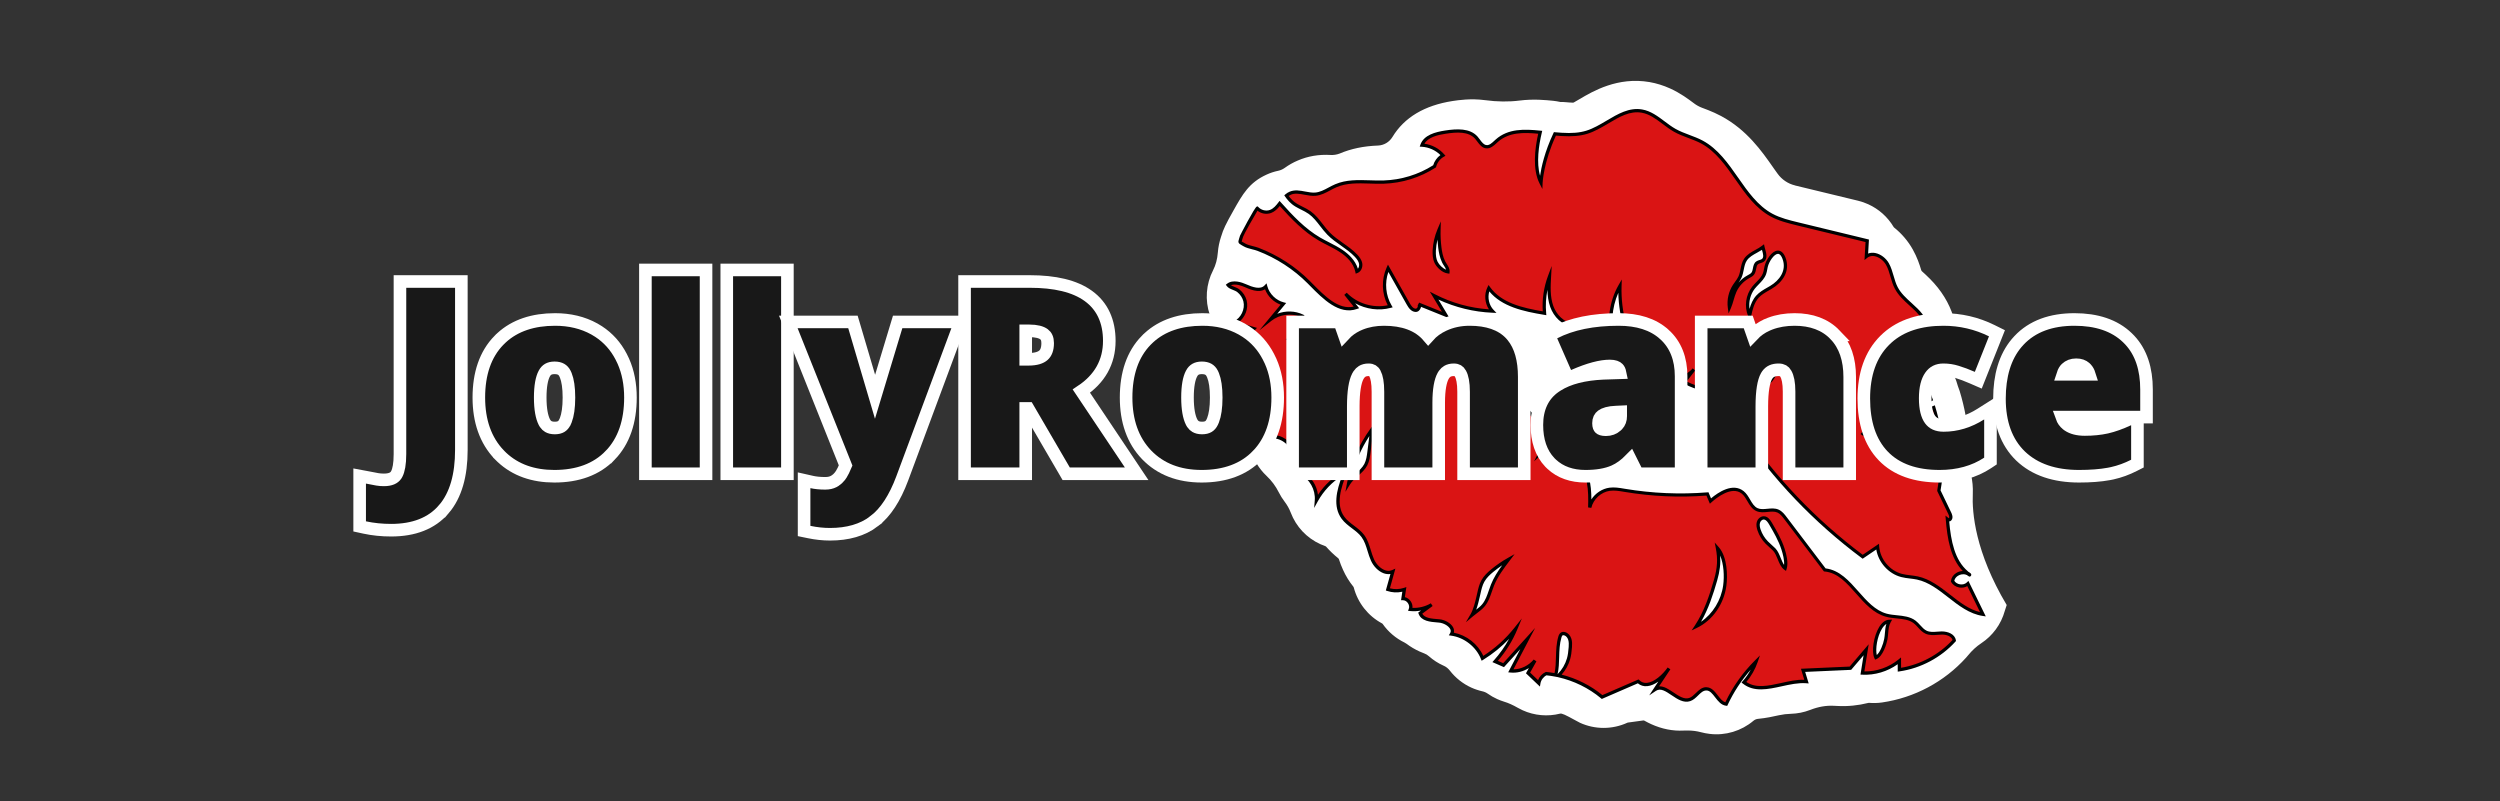 <svg xmlns="http://www.w3.org/2000/svg" width="181" height="58" viewBox="0 0 181 58" fill="none"><rect x="0" y="0" width="181" height="58" fill="#333333" stroke="none"/><g clip-path="url(#clip0_2003_1773)"><path d="M126.902 19.806C127.072 19.578 126.988 19.203 127.213 19.032C127.336 18.937 127.515 18.941 127.637 18.845C127.915 18.624 127.693 18.163 127.638 17.892C127.241 18.202 126.664 18.359 126.37 18.801C126.123 19.172 126.159 19.662 125.971 20.067C125.867 20.292 125.697 20.481 125.562 20.69C125.264 21.148 125.136 21.712 125.209 22.254C125.372 21.878 125.435 21.463 125.604 21.089C125.802 20.648 126.145 20.276 126.568 20.042C126.688 19.975 126.819 19.915 126.901 19.805L126.902 19.806Z" fill="white"></path><path d="M128.186 37.908C128.074 37.716 127.926 37.502 127.705 37.495C127.52 37.487 127.357 37.647 127.307 37.827C127.256 38.007 127.297 38.2 127.357 38.376C127.472 38.714 127.662 39.023 127.911 39.278C128.084 39.456 128.282 39.607 128.453 39.784C128.805 40.152 128.866 40.871 129.241 41.142C129.367 40.731 129.223 40.169 129.093 39.76C128.883 39.104 128.534 38.501 128.186 37.907L128.186 37.908Z" fill="white"></path><path d="M127.871 19.299C127.829 19.471 127.813 19.649 127.751 19.815C127.603 20.222 127.217 20.49 126.95 20.832C126.511 21.39 126.402 22.188 126.674 22.843C126.774 22.357 126.905 21.853 127.237 21.483C127.506 21.184 127.88 21.007 128.226 20.8C128.971 20.357 129.506 19.583 129.158 18.686C128.771 17.688 128.016 18.68 127.871 19.299L127.871 19.299Z" fill="white"></path><path d="M104.244 17.917C104.192 17.497 104.17 17.072 104.183 16.649C103.983 17.117 103.868 17.622 103.841 18.131C103.827 18.428 103.846 18.74 103.98 19.008C104.134 19.311 104.495 19.637 104.832 19.682C104.859 19.404 104.635 19.202 104.518 18.961C104.358 18.634 104.288 18.277 104.244 17.918L104.244 17.917Z" fill="white"></path><path d="M124.21 41.99C123.875 43.161 123.481 44.334 122.81 45.35C123.939 44.807 124.706 43.633 124.874 42.392C124.982 41.584 124.915 40.323 124.343 39.68C124.502 40.502 124.442 41.183 124.21 41.99Z" fill="white"></path><path d="M135.815 47.606C136.192 47.443 136.46 46.671 136.532 46.286C136.616 45.849 136.562 45.372 136.785 44.986C135.973 45.009 135.521 46.986 135.815 47.606Z" fill="white"></path><path d="M145.285 43.803C143.002 39.971 142.767 37.11 142.831 35.742C142.852 35.285 142.808 34.815 142.701 34.344C142.701 34.34 142.695 34.318 142.695 34.314L142.56 33.244C142.554 33.139 142.547 33.044 142.536 32.951C142.524 32.833 142.523 32.712 142.534 32.59C142.552 32.382 142.554 32.168 142.541 31.955C142.465 30.722 142.241 29.496 141.879 28.31C141.842 28.194 141.8 28.077 141.754 27.964C141.719 27.83 141.681 27.711 141.639 27.594C141.609 27.511 141.579 27.43 141.548 27.35C141.376 26.896 141.352 26.4 141.476 25.942C142.017 23.937 141.378 21.841 139.724 20.184C139.518 19.974 139.311 19.787 139.174 19.664L139.14 19.633C139.122 19.618 139.109 19.599 139.103 19.578C138.974 19.14 138.798 18.619 138.486 18.063C138.147 17.456 137.677 16.905 137.129 16.469C137.118 16.459 137.108 16.448 137.101 16.437C136.667 15.707 136.029 15.136 135.259 14.787C135.026 14.681 134.779 14.595 134.522 14.532L129.966 13.429C129.959 13.427 129.945 13.422 129.939 13.418C129.45 13.3 129.003 12.999 128.699 12.577C128.618 12.466 128.537 12.352 128.461 12.245L128.355 12.094C127.56 10.956 126.472 9.399 124.612 8.403C124.453 8.32 124.299 8.242 124.133 8.167C123.816 8.023 123.521 7.913 123.285 7.824L123.24 7.808C123.028 7.729 122.826 7.618 122.642 7.479C122.635 7.474 122.625 7.464 122.619 7.457L122.613 7.457C122.207 7.154 121.652 6.739 120.918 6.406C120.435 6.187 119.933 6.031 119.426 5.942C117.119 5.546 115.324 6.607 114.359 7.177C114.224 7.259 114.06 7.354 113.944 7.418C113.922 7.43 113.898 7.432 113.872 7.433C113.829 7.432 113.772 7.43 113.698 7.424L113.661 7.423C113.58 7.417 113.478 7.408 113.389 7.401C113.233 7.386 113.098 7.38 112.971 7.383C112.787 7.343 112.624 7.316 112.46 7.299C111.926 7.244 111.034 7.152 110.019 7.28C109.237 7.38 108.392 7.37 107.512 7.251C106.485 7.115 105.598 7.249 105.172 7.313C103.134 7.629 101.673 8.502 100.816 9.912C100.589 10.288 100.195 10.522 99.764 10.538C98.722 10.577 97.812 10.767 96.981 11.121C96.77 11.2 96.556 11.231 96.335 11.22C95.489 11.169 94.689 11.305 93.957 11.623C93.626 11.763 93.305 11.945 93.001 12.164C92.866 12.259 92.715 12.326 92.549 12.363C92.253 12.424 91.966 12.519 91.696 12.643C90.44 13.217 89.966 14.06 89.309 15.229C88.742 16.232 88.56 16.614 88.423 17.087L88.408 17.127C88.28 17.511 88.2 17.903 88.171 18.287C88.134 18.762 88.019 19.194 87.826 19.57C87.315 20.563 87.228 21.738 87.589 22.792C87.71 23.151 87.776 23.555 87.786 24.028C87.788 24.1 87.791 24.174 87.797 24.248C87.848 24.976 88.095 25.681 88.511 26.291C88.681 26.537 88.817 26.776 88.923 27.019C89.06 27.33 89.236 27.625 89.447 27.895C89.487 27.947 89.526 27.996 89.569 28.044C89.586 28.063 89.597 28.087 89.599 28.112C89.648 28.657 89.805 29.182 90.065 29.674L90.125 29.782C90.134 29.798 90.138 29.816 90.139 29.833C90.166 30.743 90.302 31.647 90.539 32.522C90.74 33.259 91.138 33.923 91.688 34.443C92.06 34.794 92.364 35.201 92.589 35.655C92.708 35.89 92.846 36.11 93 36.312C93.191 36.562 93.341 36.829 93.447 37.107C93.839 38.135 94.604 38.949 95.601 39.401C95.717 39.453 95.838 39.5 95.96 39.543C95.98 39.55 95.997 39.562 96.01 39.577C96.267 39.873 96.556 40.15 96.896 40.425C96.914 40.439 96.927 40.458 96.934 40.48C97.029 40.77 97.124 41.017 97.236 41.258C97.43 41.693 97.683 42.104 97.987 42.481C97.998 42.494 98.006 42.509 98.01 42.526C98.3 43.644 99.048 44.596 100.063 45.136C100.08 45.144 100.094 45.157 100.105 45.172C100.506 45.745 101.053 46.211 101.685 46.519C101.741 46.547 101.792 46.577 101.838 46.613C102.117 46.825 102.433 47.012 102.773 47.166C102.887 47.217 103.001 47.264 103.112 47.306C103.237 47.351 103.352 47.42 103.453 47.512C103.763 47.786 104.113 48.013 104.492 48.185L104.544 48.208C104.707 48.282 104.851 48.4 104.974 48.558C105.383 49.085 105.92 49.509 106.529 49.785C106.667 49.847 106.8 49.899 106.935 49.942C107.076 49.989 107.199 50.023 107.312 50.048C107.461 50.08 107.597 50.139 107.714 50.222C107.925 50.372 108.154 50.502 108.395 50.611C108.561 50.686 108.728 50.749 108.89 50.799C109.209 50.895 109.539 51.044 109.898 51.25C110.01 51.314 110.124 51.373 110.238 51.423C111.087 51.809 112.051 51.895 112.952 51.667C113.084 51.634 113.349 51.763 114.032 52.138C114.192 52.226 114.328 52.3 114.398 52.333C115.489 52.827 116.738 52.823 117.827 52.323C117.838 52.318 117.849 52.314 117.861 52.313C118.076 52.284 118.364 52.246 118.625 52.209L118.975 52.161C118.999 52.158 119.025 52.162 119.046 52.173C119.219 52.269 119.387 52.354 119.552 52.43C120.32 52.778 121.108 52.935 121.891 52.893C122.009 52.887 122.124 52.886 122.235 52.889C122.562 52.895 122.857 52.935 123.131 53.008C123.344 53.065 123.564 53.108 123.785 53.134C124.92 53.271 126.071 52.925 126.946 52.187C127.04 52.107 127.153 52.058 127.272 52.046C127.875 51.99 128.404 51.871 128.789 51.785C129.097 51.72 129.377 51.685 129.647 51.68C130.133 51.667 130.607 51.572 131.055 51.399C131.643 51.169 132.214 51.069 132.766 51.099L133.019 51.111C133.774 51.154 134.534 51.076 135.277 50.889C135.289 50.886 135.302 50.886 135.316 50.886C135.628 50.911 135.945 50.903 136.258 50.859C138.601 50.52 140.764 49.366 142.347 47.611C142.394 47.559 142.441 47.506 142.486 47.449C142.776 47.093 143.098 46.798 143.444 46.57C143.852 46.301 144.206 45.963 144.497 45.568C144.796 45.162 145.014 44.711 145.148 44.226C145.195 44.061 145.239 43.924 145.286 43.8L145.285 43.803ZM137.52 48.485C137.519 48.272 137.518 48.057 137.517 47.844C136.774 48.453 135.801 48.774 134.842 48.724C134.931 48.164 135.019 47.601 135.109 47.041C134.73 47.486 134.35 47.931 133.972 48.377C132.829 48.429 131.686 48.479 130.544 48.53C130.626 48.802 130.709 49.074 130.791 49.345C129.241 49.22 127.475 50.367 126.262 49.395C126.65 48.961 126.951 48.45 127.14 47.901C126.248 48.791 125.514 49.838 124.981 50.978C124.356 50.903 124.159 49.876 123.53 49.874C123.044 49.874 122.793 50.5 122.33 50.651C121.455 50.938 120.589 49.406 119.824 49.922C120.16 49.413 120.496 48.905 120.833 48.397C120.303 49.152 119.266 49.98 118.603 49.335C117.732 49.714 116.862 50.09 115.991 50.468C115.081 49.709 113.987 49.175 112.831 48.915C113.173 48.583 113.428 48.16 113.56 47.701C113.638 47.423 113.671 47.135 113.69 46.848C113.702 46.66 113.708 46.466 113.652 46.286C113.596 46.106 113.466 45.94 113.286 45.885C113.221 45.865 113.145 45.862 113.084 45.893C112.998 45.938 112.959 46.038 112.932 46.131C112.738 46.791 112.79 47.496 112.74 48.186C112.723 48.413 112.691 48.648 112.634 48.875C112.406 48.83 112.174 48.795 111.943 48.773C111.667 48.9 111.463 49.169 111.413 49.468C111.153 49.22 110.89 48.971 110.63 48.723C110.795 48.424 110.963 48.127 111.131 47.828C110.71 48.334 110.04 48.639 109.382 48.574C109.79 47.794 110.197 47.014 110.605 46.235C110.023 46.876 109.442 47.518 108.86 48.159C108.658 48.07 108.453 47.98 108.249 47.892C108.875 47.192 109.384 46.386 109.745 45.519C109.073 46.367 108.253 47.096 107.332 47.664C106.965 46.738 106.075 46.042 105.089 45.905C105.359 45.455 104.711 45.001 104.189 44.957C103.667 44.914 102.995 44.892 102.823 44.399C103.097 44.194 103.373 43.988 103.649 43.784C103.19 44.058 102.644 44.178 102.111 44.122C102.247 43.776 101.949 43.338 101.576 43.34C101.609 43.119 101.642 42.9 101.674 42.679C101.289 42.806 100.865 42.805 100.481 42.676C100.602 42.245 100.723 41.814 100.841 41.383C100.27 41.643 99.629 41.122 99.37 40.549C99.111 39.978 99.045 39.314 98.671 38.81C98.283 38.288 97.623 38.019 97.235 37.493C96.543 36.555 96.97 35.236 97.421 34.158C96.536 34.628 95.794 35.36 95.311 36.237C95.378 35.422 94.912 34.588 94.181 34.22C95.156 32.614 96.466 31.211 98.001 30.127C96.446 30.922 95.006 31.945 93.741 33.151C93.704 32.371 93.024 31.674 92.248 31.619C91.882 30.272 91.865 28.832 92.196 27.476C91.915 27.496 91.634 27.517 91.352 27.539C92.07 26.631 91.392 25.036 90.242 24.92C90.303 24.503 90.496 24.107 90.786 23.801C90.316 23.659 89.847 23.517 89.378 23.376C89.954 23.109 90.293 22.41 90.142 21.791C90.07 21.501 89.895 21.243 89.664 21.056C89.444 20.878 89.067 20.841 88.918 20.633C89.248 20.369 89.797 20.517 90.149 20.674C90.637 20.894 91.278 21.133 91.645 20.744C91.805 21.347 92.311 21.845 92.916 22C92.604 22.377 92.29 22.755 91.977 23.134C92.622 22.624 93.56 22.522 94.3 22.879C94.092 23.43 93.791 23.946 93.415 24.398C93.898 24.255 94.262 23.867 94.646 23.539C95.03 23.212 95.519 22.92 96.011 23.027C96.504 23.134 96.824 23.849 96.43 24.164C97.055 24.195 97.689 24.052 98.242 23.755C97.964 24.161 98.488 24.709 98.981 24.694C99.474 24.68 99.896 24.361 100.352 24.173C100.808 23.985 101.443 23.989 101.673 24.423C100.935 24.975 100.196 25.524 99.457 26.076C100.885 25.16 102.694 24.861 104.337 25.272C103.302 25.548 102.329 26.06 101.515 26.76L104.693 25.616C104.974 25.515 105.266 25.413 105.561 25.441C105.926 25.476 106.24 25.7 106.533 25.918C107.493 26.629 108.454 27.339 109.416 28.05C108.78 28.246 108.238 28.728 107.966 29.336C108.515 28.553 109.783 28.913 110.47 29.578C111.158 30.24 111.686 31.157 112.596 31.451C112.135 31.844 111.75 32.328 111.474 32.867C112.015 32.37 112.791 32.136 113.519 32.253C113.279 32.66 113.813 33.058 114.174 33.362C115.1 34.144 115.135 35.534 115.095 36.746C115.249 36.063 115.859 35.508 116.552 35.419C116.915 35.372 117.28 35.441 117.639 35.5C119.613 35.83 121.627 35.919 123.623 35.76C123.694 35.932 123.766 36.102 123.839 36.274C124.493 35.684 125.486 35.094 126.174 35.648C126.601 35.99 126.709 36.673 127.21 36.897C127.68 37.106 128.259 36.792 128.729 36.999C128.954 37.099 129.114 37.304 129.263 37.502C130.214 38.754 131.164 40.008 132.114 41.26C133.991 41.431 134.75 44.042 136.569 44.537C137.255 44.726 138.057 44.596 138.621 45.026C138.919 45.252 139.112 45.612 139.452 45.77C139.8 45.93 140.204 45.833 140.588 45.827C140.971 45.821 141.432 45.986 141.494 46.367C140.467 47.504 139.035 48.267 137.52 48.485ZM138.815 41.846C138.438 41.765 138.045 41.761 137.672 41.663C136.738 41.417 136.009 40.539 135.938 39.576C135.578 39.819 135.219 40.064 134.86 40.307C131.428 37.748 128.43 34.606 126.033 31.06C125.612 30.438 125.201 29.636 125.565 28.981C126.099 28.011 127.792 28.302 128.352 27.348C126.479 28.594 123.919 28.715 121.936 27.654C122.174 27.348 122.409 27.045 122.645 26.74C122.135 27.344 121.207 27.568 120.483 27.236C119.712 26.884 119.264 25.943 119.475 25.123C119.278 25.516 119.081 25.911 118.885 26.307C117.791 24.662 117.226 22.674 117.288 20.699C116.593 21.915 116.422 23.419 116.826 24.761C115.863 24.345 114.898 23.931 113.934 23.514C113.204 23.494 112.6 22.881 112.353 22.195C112.106 21.508 112.142 20.757 112.183 20.029C111.87 20.871 111.747 21.782 111.827 22.678C110.331 22.43 108.678 22.09 107.793 20.858C107.531 21.397 107.641 22.093 108.056 22.523C106.591 22.463 105.139 22.079 103.836 21.406C104.118 21.875 104.401 22.345 104.682 22.813C104.022 22.547 103.362 22.28 102.701 22.013C102.864 22.112 102.717 22.477 102.489 22.465C102.239 22.451 102.072 22.205 101.948 21.984C101.466 21.128 100.984 20.272 100.502 19.416C100.107 20.288 100.164 21.352 100.652 22.176C99.519 22.483 98.23 22.121 97.419 21.271C97.684 21.6 97.946 21.928 98.208 22.257C96.909 22.716 95.735 21.417 94.762 20.438C93.726 19.392 92.46 18.575 91.083 18.051C90.785 17.936 90.363 17.891 90.094 17.729C89.678 17.481 89.745 17.606 89.894 17.092C89.954 16.884 91.002 15.05 91.022 15.07C91.259 15.333 91.662 15.432 91.993 15.306C92.273 15.2 92.466 14.973 92.651 14.73C93.513 15.691 94.407 16.646 95.519 17.297C96.056 17.611 96.635 17.849 97.15 18.201C97.663 18.551 98.119 19.045 98.243 19.652C98.452 19.571 98.55 19.313 98.515 19.09C98.479 18.869 98.338 18.679 98.184 18.516C97.6 17.89 96.787 17.522 96.189 16.91C95.712 16.422 95.379 15.789 94.823 15.39C94.521 15.177 94.171 15.045 93.853 14.856C93.531 14.663 93.319 14.42 93.14 14.161C93.222 14.091 93.311 14.032 93.413 13.988C93.979 13.745 94.625 14.11 95.239 14.057C95.775 14.011 96.225 13.654 96.721 13.444C97.792 12.986 99.014 13.22 100.179 13.182C101.48 13.14 102.769 12.741 103.865 12.037C103.949 11.708 104.172 11.415 104.469 11.247C104.089 10.81 103.529 10.539 102.951 10.507C103.179 9.867 103.97 9.669 104.642 9.566C105.426 9.445 106.353 9.371 106.883 9.961C107.107 10.212 107.273 10.584 107.607 10.621C107.907 10.653 108.141 10.388 108.367 10.186C109.215 9.43 110.336 9.453 111.512 9.575C111.231 10.757 111.062 12.226 111.568 13.222C111.568 13.222 111.626 11.71 112.576 9.69C112.736 9.705 112.892 9.719 113.051 9.728C113.682 9.768 114.304 9.753 114.885 9.573C116.27 9.146 117.443 7.794 118.87 8.04C119.786 8.198 120.447 8.979 121.255 9.435C121.874 9.784 122.583 9.943 123.209 10.276C125.382 11.438 126.095 14.399 128.263 15.573C128.855 15.893 129.518 16.055 130.174 16.214C131.845 16.62 133.518 17.026 135.189 17.431C135.167 17.81 135.145 18.191 135.123 18.569C135.604 18.184 136.351 18.576 136.652 19.115C136.954 19.654 137.004 20.301 137.291 20.846C137.63 21.49 138.25 21.925 138.763 22.44C139.274 22.953 139.712 23.672 139.522 24.373C139.097 24.597 138.545 24.546 138.168 24.247C137.904 25.278 138.55 26.293 139.056 27.23C139.349 27.775 139.603 28.343 139.812 28.924C139.743 28.964 139.669 29.001 139.588 29.034C138.952 29.285 138.248 29.291 137.566 29.352C137.23 29.382 136.887 29.429 136.592 29.594C136.394 29.705 136.228 29.865 136.068 30.028C135.614 30.489 135.191 30.979 134.8 31.494C135.25 30.934 135.76 30.366 136.45 30.169C136.797 30.07 137.163 30.073 137.524 30.055C138.252 30.014 138.975 29.872 139.664 29.635C139.778 29.595 139.893 29.553 140.003 29.504C140.298 30.467 140.48 31.464 140.543 32.469C140.323 32.548 140.102 32.617 139.88 32.685C138.883 32.993 137.844 33.286 136.806 33.154C138.026 33.517 139.288 33.736 140.558 33.802C140.535 34.377 140.473 34.953 140.37 35.518C140.63 36.061 140.893 36.607 141.156 37.151C141.225 37.294 141.289 37.478 141.184 37.596C141.132 37.656 141.045 37.633 140.988 37.589C141.103 39.005 141.342 40.56 142.395 41.452C142.431 41.414 142.487 41.398 142.535 41.425C142.586 41.453 142.635 41.489 142.679 41.532C142.723 41.575 142.727 41.644 142.688 41.692C142.665 41.721 142.63 41.736 142.594 41.735C142.572 41.735 142.55 41.728 142.53 41.714C142.486 41.684 142.444 41.652 142.403 41.62C142.363 41.588 142.357 41.535 142.373 41.49C141.961 41.351 141.412 41.624 141.367 42.074C141.569 42.459 142.165 42.555 142.476 42.253C142.839 42.994 143.202 43.736 143.564 44.477C141.754 44.204 140.603 42.225 138.813 41.846L138.815 41.846Z" fill="white"></path><path d="M98.882 33.642C99.03 33.359 99.073 33.034 99.114 32.718C99.181 32.18 99.25 31.644 99.317 31.107C98.471 32.26 97.893 33.608 97.635 35.015C97.956 34.498 98.595 34.191 98.881 33.643L98.882 33.642Z" fill="white"></path><path d="M107.36 42.065C107.183 42.383 107.118 42.75 107.036 43.106C106.951 43.469 106.82 44.1 106.572 44.526C106.853 44.29 107.178 44.097 107.411 43.812C107.746 43.401 107.855 42.857 108.053 42.365C108.325 41.683 108.776 41.089 109.219 40.503C108.797 40.74 108.399 41.016 108.028 41.324C107.77 41.538 107.521 41.773 107.36 42.066L107.36 42.065Z" fill="white"></path><path d="M142.375 41.489C142.358 41.536 142.364 41.588 142.405 41.62C142.445 41.652 142.488 41.684 142.531 41.714C142.551 41.727 142.574 41.734 142.596 41.734C142.631 41.735 142.666 41.72 142.69 41.691C142.728 41.643 142.724 41.574 142.68 41.532C142.636 41.489 142.588 41.452 142.536 41.424C142.488 41.398 142.433 41.413 142.397 41.451C142.425 41.475 142.447 41.503 142.476 41.526C142.444 41.509 142.409 41.5 142.375 41.488L142.375 41.489Z" fill="black"></path><path d="M141.368 42.074C141.413 41.624 141.963 41.35 142.374 41.489C142.409 41.501 142.443 41.51 142.476 41.527C142.446 41.504 142.424 41.475 142.396 41.452C141.344 40.56 141.104 39.006 140.989 37.589C141.046 37.633 141.133 37.656 141.185 37.597C141.29 37.478 141.226 37.294 141.157 37.151C140.894 36.607 140.632 36.061 140.371 35.518C140.474 34.952 140.536 34.378 140.559 33.803C139.289 33.736 138.027 33.518 136.808 33.155C137.845 33.286 138.883 32.993 139.881 32.685C140.103 32.618 140.324 32.548 140.544 32.469C140.481 31.464 140.299 30.467 140.004 29.504C139.894 29.554 139.779 29.595 139.665 29.636C138.976 29.873 138.253 30.014 137.525 30.055C137.164 30.073 136.798 30.07 136.451 30.169C135.761 30.366 135.25 30.935 134.801 31.495C135.192 30.979 135.615 30.489 136.069 30.028C136.229 29.866 136.395 29.705 136.593 29.594C136.889 29.429 137.232 29.381 137.567 29.352C138.249 29.291 138.952 29.285 139.589 29.034C139.671 29.002 139.745 28.965 139.813 28.925C139.603 28.343 139.35 27.775 139.057 27.231C138.552 26.293 137.905 25.279 138.169 24.248C138.545 24.546 139.098 24.598 139.524 24.373C139.713 23.672 139.276 22.953 138.764 22.44C138.251 21.924 137.631 21.49 137.292 20.847C137.006 20.302 136.954 19.654 136.653 19.115C136.352 18.576 135.606 18.184 135.124 18.569C135.147 18.191 135.168 17.809 135.19 17.432C133.52 17.026 131.846 16.62 130.175 16.214C129.52 16.055 128.856 15.893 128.264 15.573C126.097 14.399 125.384 11.438 123.21 10.277C122.585 9.943 121.875 9.785 121.256 9.435C120.449 8.979 119.788 8.199 118.871 8.04C117.443 7.794 116.272 9.147 114.886 9.573C114.305 9.752 113.683 9.768 113.052 9.728C112.894 9.719 112.737 9.705 112.577 9.69C111.627 11.71 111.569 13.223 111.569 13.223C111.062 12.225 111.232 10.757 111.514 9.575C110.338 9.454 109.217 9.43 108.368 10.186C108.143 10.388 107.908 10.653 107.608 10.621C107.274 10.585 107.108 10.212 106.885 9.962C106.355 9.371 105.427 9.444 104.643 9.566C103.971 9.669 103.18 9.867 102.952 10.507C103.53 10.539 104.09 10.81 104.47 11.247C104.174 11.416 103.951 11.709 103.867 12.038C102.77 12.741 101.481 13.14 100.18 13.182C99.015 13.22 97.793 12.986 96.722 13.444C96.227 13.654 95.775 14.011 95.24 14.057C94.626 14.11 93.981 13.744 93.414 13.988C93.312 14.032 93.222 14.09 93.141 14.161C93.32 14.42 93.532 14.664 93.854 14.856C94.172 15.046 94.522 15.178 94.824 15.391C95.381 15.788 95.713 16.422 96.191 16.91C96.788 17.522 97.601 17.891 98.185 18.516C98.339 18.679 98.48 18.869 98.516 19.091C98.551 19.313 98.453 19.571 98.244 19.653C98.12 19.045 97.664 18.551 97.151 18.202C96.636 17.849 96.057 17.612 95.52 17.297C94.408 16.646 93.514 15.691 92.652 14.73C92.467 14.974 92.274 15.2 91.994 15.306C91.664 15.432 91.26 15.334 91.023 15.071C91.004 15.051 89.956 16.884 89.896 17.092C89.746 17.607 89.68 17.48 90.095 17.729C90.364 17.891 90.786 17.936 91.084 18.051C92.46 18.575 93.727 19.392 94.763 20.438C95.736 21.417 96.911 22.715 98.209 22.258C97.947 21.928 97.684 21.6 97.42 21.272C98.231 22.122 99.52 22.484 100.653 22.177C100.166 21.352 100.108 20.288 100.503 19.416C100.986 20.273 101.467 21.129 101.95 21.984C102.074 22.206 102.24 22.451 102.49 22.465C102.719 22.477 102.865 22.112 102.702 22.013C103.362 22.28 104.023 22.547 104.683 22.814C104.401 22.345 104.119 21.875 103.838 21.406C105.141 22.079 106.592 22.463 108.057 22.523C107.642 22.093 107.532 21.397 107.794 20.858C108.679 22.091 110.332 22.43 111.828 22.678C111.749 21.783 111.871 20.872 112.184 20.029C112.143 20.757 112.107 21.509 112.355 22.195C112.601 22.881 113.205 23.494 113.935 23.514C114.899 23.93 115.863 24.345 116.828 24.761C116.424 23.419 116.594 21.916 117.289 20.699C117.227 22.673 117.792 24.662 118.886 26.307C119.082 25.912 119.279 25.516 119.476 25.123C119.265 25.945 119.713 26.884 120.484 27.236C121.209 27.568 122.137 27.344 122.646 26.741C122.411 27.045 122.175 27.349 121.937 27.654C123.92 28.715 126.48 28.594 128.353 27.349C127.794 28.303 126.101 28.012 125.566 28.981C125.201 29.636 125.613 30.438 126.034 31.06C128.431 34.607 131.429 37.748 134.861 40.307C135.22 40.065 135.579 39.82 135.939 39.577C136.01 40.539 136.739 41.417 137.673 41.663C138.046 41.761 138.438 41.765 138.816 41.846C140.607 42.225 141.758 44.204 143.567 44.477C143.204 43.736 142.842 42.993 142.479 42.253C142.168 42.554 141.572 42.458 141.369 42.074L141.368 42.074ZM103.98 19.007C103.846 18.74 103.827 18.428 103.841 18.13C103.867 17.621 103.983 17.117 104.182 16.648C104.171 17.071 104.192 17.497 104.244 17.916C104.288 18.275 104.358 18.632 104.518 18.959C104.635 19.2 104.859 19.403 104.832 19.68C104.495 19.637 104.134 19.309 103.98 19.006L103.98 19.007ZM125.605 21.091C125.436 21.465 125.373 21.879 125.21 22.256C125.137 21.714 125.265 21.149 125.563 20.692C125.698 20.483 125.868 20.294 125.972 20.069C126.159 19.664 126.124 19.173 126.371 18.802C126.665 18.361 127.241 18.204 127.639 17.894C127.693 18.165 127.915 18.626 127.638 18.847C127.516 18.943 127.337 18.939 127.214 19.034C126.988 19.205 127.073 19.58 126.903 19.808C126.82 19.918 126.69 19.977 126.569 20.046C126.148 20.279 125.804 20.652 125.606 21.093L125.605 21.091ZM128.226 20.8C127.88 21.007 127.506 21.183 127.237 21.482C126.905 21.852 126.774 22.356 126.674 22.843C126.403 22.188 126.512 21.389 126.95 20.831C127.218 20.489 127.604 20.222 127.752 19.814C127.813 19.649 127.829 19.471 127.871 19.298C128.016 18.678 128.771 17.686 129.158 18.685C129.506 19.581 128.971 20.355 128.226 20.799L128.226 20.8Z" fill="#DA1414"></path><path d="M143.77 44.627L143.548 44.594C142.587 44.449 141.805 43.837 141.048 43.245C140.352 42.702 139.634 42.14 138.789 41.961C138.625 41.926 138.452 41.905 138.285 41.885C138.073 41.86 137.854 41.833 137.642 41.777C136.725 41.536 135.996 40.716 135.843 39.783L134.856 40.452L134.789 40.402C131.331 37.824 128.351 34.703 125.935 31.126C125.534 30.535 125.049 29.664 125.46 28.924C125.593 28.685 125.787 28.517 126.012 28.39C124.611 28.631 123.126 28.426 121.879 27.758L121.755 27.692L121.841 27.581C121.906 27.498 121.97 27.415 122.035 27.333C121.529 27.555 120.932 27.572 120.432 27.343C119.795 27.053 119.369 26.402 119.31 25.715C119.203 25.929 119.096 26.144 118.989 26.359L118.898 26.542L118.785 26.372C117.773 24.85 117.206 23.03 117.166 21.199C116.682 22.295 116.593 23.581 116.938 24.727L117.011 24.97L113.906 23.632C113.089 23.596 112.482 22.908 112.241 22.235C112.094 21.828 112.044 21.4 112.035 20.98C111.924 21.535 111.892 22.105 111.942 22.668L111.955 22.82L111.805 22.795C110.289 22.545 108.739 22.204 107.825 21.097C107.686 21.558 107.805 22.097 108.139 22.442L108.345 22.655L108.05 22.642C106.706 22.587 105.363 22.259 104.142 21.69L104.963 23.057L102.881 22.216C102.878 22.236 102.873 22.257 102.867 22.278C102.819 22.433 102.681 22.597 102.481 22.584C102.177 22.568 101.988 22.302 101.844 22.044L100.518 19.69C100.239 20.483 100.322 21.392 100.752 22.117L100.831 22.25L100.681 22.29C99.834 22.521 98.891 22.385 98.116 21.956C98.177 22.032 98.238 22.108 98.299 22.184L98.402 22.313L98.246 22.369C96.95 22.826 95.783 21.643 94.846 20.692L94.677 20.521C93.662 19.497 92.404 18.681 91.04 18.161C90.93 18.119 90.8 18.086 90.662 18.052C90.441 17.995 90.211 17.937 90.032 17.83C89.98 17.799 89.935 17.774 89.897 17.753C89.642 17.608 89.619 17.551 89.711 17.277C89.73 17.221 89.754 17.151 89.779 17.06C89.784 17.041 90.841 14.994 90.991 14.957L91.057 14.941L91.105 14.991C91.312 15.219 91.664 15.305 91.948 15.197C92.204 15.099 92.388 14.877 92.554 14.659L92.64 14.545L92.736 14.652C93.613 15.63 94.49 16.561 95.575 17.197C95.787 17.321 96.01 17.435 96.227 17.546C96.556 17.715 96.898 17.89 97.213 18.105C97.617 18.38 98.119 18.83 98.312 19.457C98.386 19.365 98.414 19.227 98.396 19.11C98.37 18.95 98.275 18.787 98.095 18.597C97.803 18.285 97.442 18.031 97.092 17.784C96.752 17.546 96.4 17.299 96.102 16.993C95.913 16.8 95.744 16.582 95.582 16.373C95.324 16.038 95.078 15.721 94.752 15.487C94.582 15.367 94.397 15.275 94.202 15.177C94.063 15.107 93.924 15.037 93.79 14.957C93.42 14.736 93.195 14.452 93.041 14.229L92.981 14.141L93.061 14.072C93.157 13.989 93.257 13.926 93.366 13.88C93.733 13.722 94.121 13.795 94.497 13.867C94.741 13.913 94.993 13.961 95.228 13.941C95.566 13.911 95.871 13.749 96.192 13.576C96.348 13.493 96.508 13.407 96.674 13.337C97.465 12.999 98.338 13.027 99.184 13.054C99.511 13.065 99.849 13.076 100.174 13.065C101.449 13.025 102.689 12.643 103.763 11.964C103.85 11.671 104.039 11.405 104.286 11.225C103.934 10.876 103.442 10.654 102.945 10.626L102.788 10.617L102.84 10.469C103.088 9.772 103.923 9.558 104.623 9.45C105.474 9.319 106.418 9.268 106.971 9.884C107.032 9.953 107.089 10.029 107.145 10.106C107.289 10.3 107.424 10.484 107.619 10.505C107.83 10.531 108.015 10.352 108.196 10.184L108.288 10.1C109.192 9.294 110.381 9.341 111.524 9.46L111.657 9.473L111.626 9.604C111.405 10.534 111.226 11.77 111.501 12.729C111.59 12.121 111.829 10.999 112.468 9.641L112.503 9.566L112.585 9.574C112.744 9.588 112.899 9.602 113.056 9.611C113.802 9.66 114.355 9.613 114.847 9.462C115.354 9.306 115.845 9.015 116.319 8.734C117.123 8.256 117.955 7.762 118.889 7.925C119.514 8.033 120.024 8.416 120.517 8.787C120.773 8.98 121.037 9.178 121.312 9.333C121.627 9.511 121.975 9.642 122.312 9.769C122.629 9.888 122.957 10.011 123.263 10.174C124.378 10.769 125.12 11.833 125.839 12.863C126.538 13.865 127.261 14.9 128.317 15.472C128.894 15.784 129.556 15.944 130.196 16.1L135.311 17.342L135.252 18.359C135.407 18.296 135.582 18.282 135.767 18.318C136.158 18.394 136.545 18.686 136.754 19.06C136.916 19.349 137.007 19.667 137.097 19.974C137.182 20.265 137.261 20.54 137.395 20.794C137.63 21.24 138.002 21.578 138.397 21.937C138.549 22.075 138.701 22.214 138.846 22.358C139.241 22.754 139.869 23.547 139.636 24.406L139.623 24.456L139.577 24.48C139.169 24.695 138.646 24.677 138.248 24.447C138.116 25.276 138.57 26.102 139.01 26.902L139.16 27.177C139.454 27.724 139.711 28.299 139.923 28.887L139.956 28.979L139.872 29.028C139.795 29.073 139.714 29.113 139.631 29.145C139.094 29.358 138.511 29.4 137.948 29.442C137.824 29.451 137.699 29.46 137.576 29.471C137.277 29.498 136.935 29.539 136.65 29.699C136.462 29.805 136.301 29.961 136.153 30.112C136.129 30.136 136.105 30.161 136.081 30.186C136.189 30.134 136.301 30.09 136.418 30.057C136.719 29.971 137.03 29.959 137.331 29.947L137.519 29.938C138.238 29.898 138.948 29.759 139.628 29.525C139.738 29.486 139.85 29.446 139.957 29.398L140.079 29.343L140.118 29.47C140.415 30.442 140.599 31.449 140.663 32.463L140.668 32.551L140.585 32.58C140.364 32.66 140.141 32.73 139.917 32.799C139.192 33.023 138.478 33.226 137.763 33.287C138.684 33.503 139.624 33.637 140.568 33.686L140.684 33.692L140.68 33.809C140.656 34.387 140.594 34.957 140.496 35.503C140.756 36.045 141.01 36.574 141.265 37.102C141.31 37.195 141.449 37.48 141.274 37.676C141.235 37.722 141.181 37.747 141.123 37.752C141.247 39.158 141.514 40.549 142.474 41.363C142.49 41.376 142.504 41.391 142.518 41.405C142.528 41.415 142.538 41.426 142.549 41.435L142.421 41.632C142.403 41.623 142.384 41.617 142.364 41.611C142.155 41.541 141.929 41.575 141.749 41.691C141.608 41.783 141.517 41.91 141.492 42.051C141.576 42.184 141.727 42.277 141.904 42.306C142.093 42.336 142.278 42.286 142.397 42.17L142.513 42.057L143.771 44.629L143.77 44.627ZM136.04 39.365L136.054 39.568C136.122 40.483 136.814 41.316 137.701 41.549C137.898 41.6 138.1 41.625 138.312 41.651C138.484 41.671 138.662 41.693 138.838 41.73C139.734 41.92 140.475 42.5 141.192 43.06C141.893 43.608 142.558 44.127 143.354 44.317L142.434 42.434C142.273 42.532 142.069 42.57 141.865 42.538C141.601 42.496 141.376 42.343 141.263 42.13L141.247 42.098L141.251 42.063C141.273 41.837 141.407 41.629 141.62 41.492C141.766 41.398 141.935 41.346 142.102 41.337C141.218 40.419 140.985 39.005 140.872 37.599L140.85 37.328L141.063 37.497C141.081 37.511 141.101 37.514 141.105 37.515C141.143 37.468 141.128 37.361 141.051 37.204C140.79 36.664 140.531 36.123 140.272 35.585L140.256 35.55L140.257 35.499C140.349 34.987 140.41 34.456 140.437 33.915C139.198 33.841 137.966 33.624 136.775 33.269L136.824 33.039C137.818 33.165 138.821 32.891 139.847 32.574C140.04 32.515 140.231 32.455 140.421 32.389C140.356 31.466 140.192 30.551 139.93 29.665C139.855 29.694 139.78 29.722 139.706 29.747C139.004 29.988 138.274 30.131 137.532 30.173L137.341 30.182C137.041 30.194 136.758 30.206 136.484 30.283C135.816 30.474 135.313 31.047 134.893 31.569L134.707 31.424C135.101 30.904 135.531 30.407 135.985 29.946C136.145 29.783 136.32 29.613 136.535 29.492C136.861 29.309 137.233 29.264 137.556 29.235C137.68 29.223 137.805 29.214 137.931 29.205C138.477 29.165 139.041 29.124 139.545 28.925C139.587 28.909 139.626 28.89 139.666 28.871C139.465 28.326 139.226 27.795 138.952 27.288L138.803 27.014C138.335 26.162 137.804 25.196 138.054 24.219L138.098 24.042L138.241 24.155C138.566 24.413 139.044 24.467 139.42 24.292C139.588 23.538 138.96 22.807 138.678 22.524C138.537 22.381 138.387 22.246 138.238 22.11C137.845 21.753 137.44 21.384 137.187 20.901C137.042 20.626 136.955 20.327 136.871 20.038C136.782 19.73 136.697 19.438 136.548 19.173C136.375 18.862 136.042 18.61 135.722 18.548C135.581 18.521 135.376 18.518 135.196 18.662L134.989 18.828L135.065 17.524L130.145 16.329C129.487 16.169 128.81 16.004 128.206 15.678C127.101 15.08 126.362 14.021 125.647 12.998C124.945 11.992 124.218 10.951 123.154 10.382C122.861 10.227 122.541 10.106 122.231 9.99C121.885 9.86 121.528 9.726 121.197 9.539C120.909 9.376 120.639 9.173 120.377 8.976C119.884 8.606 119.419 8.256 118.851 8.158C118.001 8.013 117.244 8.461 116.441 8.938C115.956 9.226 115.454 9.523 114.919 9.688C114.405 9.846 113.809 9.897 113.044 9.848C112.912 9.841 112.781 9.83 112.648 9.818C111.753 11.752 111.686 13.215 111.686 13.23L111.668 13.682L111.462 13.279C110.947 12.264 111.116 10.788 111.366 9.682C110.319 9.58 109.244 9.565 108.445 10.276L108.357 10.358C108.146 10.553 107.903 10.775 107.594 10.741C107.296 10.708 107.115 10.463 106.955 10.247C106.903 10.176 106.851 10.105 106.795 10.042C106.319 9.511 105.486 9.556 104.659 9.684C104.078 9.773 103.397 9.937 103.127 10.406C103.678 10.479 104.192 10.752 104.557 11.171L104.652 11.28L104.526 11.351C104.259 11.502 104.055 11.771 103.978 12.069L103.967 12.114L103.928 12.138C102.808 12.857 101.512 13.259 100.18 13.301C99.848 13.313 99.505 13.302 99.175 13.29C98.319 13.263 97.509 13.236 96.765 13.555C96.609 13.621 96.453 13.704 96.303 13.785C95.974 13.961 95.634 14.143 95.246 14.176C94.98 14.2 94.711 14.148 94.451 14.1C94.094 14.032 93.758 13.968 93.457 14.098C93.402 14.121 93.349 14.151 93.298 14.186C93.44 14.379 93.626 14.586 93.91 14.756C94.039 14.833 94.173 14.9 94.307 14.967C94.502 15.064 94.703 15.165 94.888 15.296C95.244 15.55 95.511 15.895 95.769 16.229C95.927 16.434 96.091 16.645 96.271 16.83C96.554 17.119 96.896 17.36 97.227 17.593C97.587 17.846 97.959 18.107 98.267 18.437C98.401 18.578 98.584 18.8 98.629 19.073C98.669 19.328 98.561 19.656 98.283 19.764L98.153 19.814L98.125 19.677C97.994 19.037 97.485 18.575 97.08 18.3C96.778 18.093 96.443 17.921 96.12 17.756C95.901 17.644 95.674 17.527 95.456 17.4C94.381 16.77 93.514 15.868 92.655 14.914C92.489 15.12 92.299 15.316 92.033 15.417C91.702 15.543 91.313 15.474 91.04 15.252C90.8 15.643 90.05 16.976 90.007 17.126C89.979 17.221 89.955 17.294 89.934 17.352C89.915 17.409 89.895 17.468 89.896 17.486C89.904 17.485 89.958 17.517 90.013 17.548C90.052 17.57 90.098 17.596 90.153 17.629C90.302 17.719 90.514 17.772 90.719 17.824C90.857 17.859 91 17.895 91.123 17.942C92.519 18.474 93.805 19.309 94.844 20.357L95.014 20.529C95.907 21.434 96.914 22.454 98.005 22.196C97.779 21.913 97.552 21.63 97.325 21.348L97.503 21.193C98.247 21.972 99.422 22.328 100.472 22.101C100.035 21.265 100.002 20.233 100.393 19.37L100.489 19.159L102.05 21.93C102.163 22.132 102.305 22.339 102.494 22.35C102.558 22.354 102.619 22.282 102.641 22.21C102.656 22.163 102.651 22.126 102.638 22.118L102.744 21.908L104.397 22.577L103.518 21.115L103.888 21.306C105.095 21.93 106.442 22.304 107.798 22.395C107.497 21.936 107.442 21.309 107.684 20.812L107.771 20.634L107.886 20.794C108.699 21.927 110.201 22.288 111.695 22.541C111.641 21.678 111.77 20.8 112.07 19.992L112.342 19.259L112.299 20.041C112.26 20.716 112.217 21.481 112.462 22.16C112.671 22.743 113.221 23.381 113.935 23.401L113.978 23.411L116.645 24.56C116.321 23.255 116.516 21.81 117.182 20.645L117.418 20.234L117.402 20.708C117.343 22.59 117.862 24.486 118.867 26.074C119.034 25.74 119.199 25.407 119.366 25.075L119.861 24.089L119.586 25.157C119.389 25.921 119.812 26.807 120.529 27.133C121.2 27.442 122.069 27.241 122.552 26.669L122.735 26.817C122.529 27.084 122.322 27.352 122.113 27.619C124.032 28.584 126.494 28.445 128.284 27.254L128.709 26.971L128.451 27.412C128.149 27.927 127.561 28.102 126.992 28.273C126.436 28.44 125.912 28.597 125.665 29.043C125.4 29.52 125.547 30.141 126.128 30.998C128.514 34.53 131.452 37.615 134.86 40.167L136.037 39.37L136.04 39.365ZM126.712 23.244L126.564 22.888C126.275 22.189 126.389 21.353 126.857 20.759C126.951 20.64 127.059 20.528 127.162 20.422C127.362 20.216 127.551 20.021 127.64 19.775C127.677 19.678 127.695 19.575 127.715 19.466C127.727 19.4 127.739 19.335 127.755 19.271C127.861 18.821 128.269 18.173 128.694 18.143C128.86 18.133 129.098 18.209 129.267 18.642C129.656 19.645 129.015 20.466 128.285 20.9C128.216 20.942 128.146 20.982 128.075 21.022C127.793 21.183 127.527 21.335 127.323 21.56C127.004 21.916 126.879 22.421 126.788 22.865L126.711 23.242L126.712 23.244ZM128.729 18.378C128.723 18.378 128.717 18.378 128.711 18.379C128.441 18.398 128.08 18.924 127.986 19.326C127.971 19.387 127.96 19.448 127.949 19.508C127.928 19.623 127.906 19.741 127.863 19.856C127.756 20.149 127.541 20.371 127.333 20.585C127.233 20.688 127.131 20.794 127.044 20.904C126.726 21.308 126.593 21.854 126.666 22.365C126.762 22.022 126.902 21.679 127.15 21.403C127.378 21.149 127.674 20.98 127.96 20.817C128.029 20.778 128.099 20.738 128.166 20.697C128.813 20.312 129.384 19.593 129.048 18.728C128.986 18.568 128.882 18.381 128.729 18.378L128.729 18.378ZM125.149 22.693L125.093 22.271C125.018 21.705 125.153 21.105 125.464 20.626C125.512 20.552 125.565 20.479 125.617 20.407C125.712 20.277 125.801 20.154 125.864 20.018C125.941 19.853 125.978 19.67 126.016 19.478C126.067 19.225 126.12 18.963 126.271 18.736C126.474 18.432 126.791 18.257 127.097 18.088C127.267 17.995 127.427 17.907 127.564 17.8L127.715 17.682L127.753 17.87C127.763 17.923 127.782 17.984 127.8 18.05C127.881 18.33 127.992 18.715 127.709 18.939C127.63 19 127.539 19.028 127.458 19.053C127.392 19.073 127.329 19.092 127.285 19.127C127.195 19.195 127.171 19.321 127.144 19.467C127.118 19.602 127.089 19.754 126.997 19.878C126.911 19.992 126.789 20.059 126.681 20.118L126.627 20.148C126.226 20.37 125.901 20.722 125.713 21.14C125.63 21.325 125.574 21.52 125.514 21.725C125.458 21.916 125.4 22.115 125.319 22.303L125.15 22.694L125.149 22.693ZM127.566 18.088C127.452 18.163 127.331 18.23 127.212 18.295C126.917 18.456 126.639 18.61 126.468 18.866C126.342 19.054 126.297 19.282 126.248 19.524C126.208 19.722 126.167 19.926 126.078 20.117C126.021 20.242 125.945 20.354 125.868 20.462C126.05 20.252 126.268 20.074 126.511 19.94L126.568 19.909C126.663 19.857 126.753 19.808 126.808 19.735C126.868 19.654 126.889 19.541 126.912 19.42C126.944 19.25 126.981 19.059 127.141 18.937C127.219 18.877 127.31 18.849 127.39 18.825C127.456 18.805 127.52 18.786 127.564 18.751C127.71 18.635 127.658 18.404 127.574 18.113C127.572 18.104 127.568 18.095 127.566 18.087L127.566 18.088ZM104.938 19.814L104.817 19.798C104.42 19.747 104.036 19.38 103.874 19.061C103.714 18.739 103.711 18.373 103.723 18.125C103.75 17.599 103.868 17.087 104.073 16.602L104.317 16.026L104.299 16.652C104.287 17.063 104.308 17.484 104.36 17.903C104.396 18.195 104.458 18.572 104.623 18.909C104.657 18.979 104.7 19.044 104.743 19.11C104.85 19.274 104.971 19.459 104.949 19.693L104.938 19.815L104.938 19.814ZM104.084 18.953C104.196 19.173 104.445 19.425 104.699 19.524C104.671 19.43 104.611 19.338 104.546 19.238C104.497 19.164 104.449 19.089 104.411 19.011C104.231 18.643 104.164 18.24 104.126 17.93C104.102 17.736 104.084 17.541 104.073 17.346C104.01 17.604 103.971 17.868 103.958 18.136C103.941 18.487 103.981 18.747 104.084 18.953L104.084 18.953Z" fill="black"></path><path d="M140.586 45.827C140.203 45.833 139.799 45.93 139.45 45.77C139.111 45.612 138.917 45.253 138.62 45.026C138.055 44.595 137.254 44.725 136.567 44.537C134.749 44.042 133.99 41.431 132.113 41.26C131.162 40.007 130.212 38.754 129.262 37.502C129.112 37.304 128.953 37.099 128.728 36.999C128.257 36.792 127.678 37.106 127.209 36.897C126.706 36.673 126.599 35.991 126.173 35.648C125.486 35.094 124.493 35.684 123.838 36.274C123.764 36.103 123.693 35.932 123.621 35.76C121.625 35.919 119.611 35.831 117.638 35.5C117.278 35.441 116.914 35.371 116.551 35.419C115.858 35.509 115.248 36.064 115.094 36.745C115.133 35.534 115.099 34.145 114.173 33.362C113.811 33.058 113.277 32.66 113.517 32.253C112.789 32.136 112.014 32.37 111.472 32.867C111.75 32.328 112.133 31.844 112.595 31.45C111.685 31.157 111.157 30.239 110.469 29.578C109.782 28.914 108.514 28.553 107.965 29.336C108.237 28.728 108.779 28.246 109.415 28.05C108.453 27.339 107.492 26.629 106.532 25.918C106.238 25.701 105.924 25.476 105.56 25.441C105.264 25.412 104.973 25.515 104.692 25.616L101.514 26.759C102.327 26.059 103.3 25.548 104.336 25.272C102.692 24.862 100.884 25.16 99.455 26.076C100.194 25.524 100.933 24.975 101.672 24.423C101.442 23.988 100.806 23.985 100.351 24.173C99.895 24.361 99.473 24.68 98.98 24.694C98.487 24.708 97.963 24.16 98.24 23.755C97.689 24.052 97.055 24.195 96.429 24.164C96.823 23.849 96.504 23.134 96.01 23.027C95.516 22.92 95.029 23.211 94.645 23.539C94.261 23.867 93.897 24.255 93.413 24.398C93.79 23.946 94.091 23.43 94.299 22.879C93.559 22.521 92.621 22.624 91.975 23.134C92.289 22.755 92.602 22.377 92.915 22C92.309 21.845 91.804 21.347 91.643 20.743C91.275 21.131 90.635 20.893 90.147 20.674C89.796 20.517 89.246 20.369 88.916 20.633C89.065 20.841 89.443 20.878 89.663 21.056C89.894 21.243 90.07 21.5 90.141 21.791C90.291 22.41 89.952 23.109 89.376 23.376C89.845 23.516 90.315 23.658 90.785 23.801C90.495 24.106 90.302 24.502 90.241 24.92C91.391 25.035 92.069 26.631 91.351 27.539C91.632 27.517 91.914 27.495 92.195 27.476C91.864 28.831 91.881 30.272 92.246 31.619C93.023 31.674 93.703 32.371 93.739 33.151C95.004 31.945 96.444 30.923 98 30.127C96.465 31.211 95.155 32.614 94.179 34.22C94.91 34.588 95.376 35.421 95.309 36.237C95.793 35.36 96.534 34.628 97.419 34.158C96.969 35.236 96.541 36.555 97.234 37.493C97.621 38.019 98.282 38.288 98.669 38.81C99.043 39.315 99.11 39.978 99.368 40.549C99.627 41.122 100.268 41.642 100.84 41.383C100.721 41.813 100.601 42.244 100.479 42.676C100.863 42.805 101.288 42.806 101.673 42.679C101.639 42.9 101.607 43.119 101.575 43.339C101.947 43.338 102.246 43.776 102.11 44.122C102.642 44.178 103.188 44.058 103.648 43.784C103.372 43.988 103.096 44.194 102.822 44.399C102.994 44.892 103.666 44.914 104.188 44.957C104.71 45 105.358 45.455 105.088 45.905C106.074 46.041 106.964 46.739 107.331 47.664C108.251 47.096 109.072 46.367 109.743 45.519C109.383 46.385 108.874 47.192 108.248 47.892C108.451 47.98 108.656 48.07 108.858 48.159C109.44 47.518 110.022 46.876 110.604 46.235C110.195 47.014 109.788 47.795 109.381 48.574C110.039 48.639 110.709 48.334 111.13 47.828C110.962 48.127 110.795 48.424 110.628 48.722C110.889 48.971 111.151 49.22 111.412 49.468C111.461 49.169 111.666 48.9 111.942 48.773C112.174 48.795 112.405 48.83 112.632 48.875C112.69 48.648 112.721 48.414 112.738 48.186C112.788 47.496 112.736 46.791 112.931 46.131C112.958 46.037 112.997 45.939 113.082 45.893C113.145 45.862 113.22 45.865 113.285 45.885C113.465 45.94 113.595 46.106 113.65 46.286C113.707 46.465 113.701 46.66 113.688 46.848C113.669 47.135 113.636 47.423 113.559 47.7C113.427 48.16 113.173 48.582 112.83 48.915C113.985 49.175 115.079 49.709 115.989 50.468C116.861 50.09 117.731 49.713 118.601 49.335C119.264 49.979 120.301 49.152 120.832 48.397C120.494 48.904 120.159 49.413 119.823 49.921C120.588 49.407 121.455 50.938 122.329 50.651C122.792 50.499 123.043 49.875 123.529 49.874C124.158 49.876 124.355 50.903 124.98 50.978C125.512 49.837 126.247 48.791 127.139 47.901C126.949 48.45 126.648 48.961 126.26 49.395C127.474 50.367 129.24 49.22 130.79 49.345C130.708 49.075 130.624 48.803 130.543 48.53C131.684 48.479 132.827 48.428 133.971 48.377C134.349 47.932 134.728 47.485 135.108 47.041C135.019 47.601 134.93 48.164 134.84 48.724C135.8 48.775 136.772 48.454 137.515 47.844C137.516 48.057 137.517 48.272 137.518 48.485C139.034 48.267 140.466 47.503 141.493 46.366C141.431 45.986 140.97 45.822 140.586 45.827ZM99.115 32.718C99.075 33.034 99.031 33.359 98.883 33.642C98.597 34.19 97.958 34.498 97.638 35.014C97.895 33.607 98.473 32.259 99.32 31.106C99.252 31.644 99.183 32.179 99.116 32.717L99.115 32.718ZM108.054 42.364C107.856 42.856 107.747 43.401 107.412 43.811C107.179 44.096 106.854 44.289 106.573 44.525C106.822 44.099 106.952 43.468 107.037 43.105C107.12 42.749 107.184 42.383 107.361 42.064C107.522 41.772 107.771 41.536 108.029 41.322C108.4 41.014 108.798 40.739 109.22 40.501C108.777 41.087 108.327 41.681 108.054 42.364L108.054 42.364ZM124.875 42.392C124.707 43.633 123.938 44.807 122.81 45.35C123.482 44.334 123.876 43.161 124.211 41.99C124.442 41.184 124.502 40.503 124.343 39.68C124.915 40.323 124.983 41.584 124.875 42.392ZM129.241 41.142C128.867 40.871 128.805 40.153 128.453 39.784C128.281 39.606 128.083 39.455 127.912 39.278C127.664 39.024 127.473 38.713 127.357 38.376C127.298 38.199 127.257 38.006 127.308 37.827C127.357 37.646 127.519 37.487 127.706 37.495C127.926 37.502 128.075 37.716 128.187 37.908C128.534 38.502 128.883 39.104 129.093 39.76C129.223 40.17 129.367 40.731 129.241 41.143L129.241 41.142ZM136.533 46.286C136.46 46.671 136.192 47.443 135.816 47.606C135.52 46.986 135.973 45.008 136.785 44.986C136.563 45.372 136.616 45.85 136.533 46.286Z" fill="#DA1414"></path><path d="M125.052 51.105L124.968 51.095C124.614 51.052 124.394 50.767 124.18 50.49C123.982 50.234 123.791 49.979 123.531 49.991C123.309 49.991 123.131 50.165 122.943 50.35C122.774 50.515 122.599 50.687 122.368 50.763C121.895 50.918 121.45 50.62 121.022 50.332C120.593 50.043 120.223 49.795 119.89 50.017L119.402 50.346L119.726 49.855C119.838 49.685 119.949 49.516 120.061 49.347C119.806 49.526 119.531 49.653 119.259 49.678C119 49.703 118.773 49.633 118.58 49.472C117.785 49.818 116.99 50.162 116.194 50.507L115.97 50.605L115.914 50.558C115.024 49.815 113.949 49.286 112.805 49.029L112.719 49.01L112.719 49.013L112.609 48.991C112.398 48.948 112.181 48.916 111.963 48.893C111.738 49.009 111.569 49.239 111.527 49.488L111.491 49.709L110.48 48.746L110.524 48.666C110.58 48.566 110.636 48.466 110.691 48.366C110.293 48.617 109.821 48.739 109.368 48.693L109.194 48.675L109.391 48.297C109.617 47.865 109.843 47.432 110.069 46.999L108.887 48.302L108.809 48.268C108.606 48.178 108.402 48.09 108.199 48.002L108.049 47.936L108.157 47.814C108.586 47.333 108.955 46.81 109.26 46.252C108.706 46.832 108.08 47.339 107.391 47.765L107.271 47.839L107.22 47.708C106.871 46.83 106.008 46.152 105.071 46.022L104.895 45.998L104.986 45.845C105.045 45.746 105.047 45.645 104.993 45.539C104.875 45.311 104.51 45.102 104.176 45.075L104.078 45.067C103.551 45.025 102.896 44.973 102.708 44.438L102.679 44.356L102.887 44.2C102.628 44.254 102.36 44.267 102.096 44.239L101.942 44.223L101.998 44.078C102.048 43.952 102.024 43.797 101.933 43.665C101.843 43.533 101.708 43.456 101.573 43.456L101.436 43.457L101.528 42.84C101.17 42.922 100.79 42.904 100.441 42.787L100.334 42.752L100.364 42.643C100.466 42.281 100.568 41.917 100.668 41.556C100.506 41.582 100.336 41.564 100.167 41.501C99.796 41.361 99.449 41.015 99.26 40.597C99.158 40.372 99.085 40.134 99.014 39.903C98.9 39.529 98.792 39.175 98.573 38.88C98.391 38.633 98.144 38.447 97.882 38.249C97.617 38.048 97.342 37.84 97.137 37.562C96.487 36.681 96.759 35.51 97.18 34.431C96.448 34.886 95.827 35.538 95.41 36.294L95.144 36.777L95.189 36.228C95.253 35.456 94.815 34.674 94.124 34.326L94.01 34.269L94.076 34.159C94.794 32.978 95.701 31.895 96.742 30.971C95.694 31.623 94.714 32.382 93.818 33.237L93.631 33.416L93.619 33.157C93.585 32.439 92.952 31.788 92.236 31.737L92.152 31.731L92.13 31.65C91.772 30.333 91.742 28.938 92.041 27.605C91.814 27.622 91.585 27.639 91.357 27.657L91.088 27.678L91.255 27.467C91.561 27.081 91.61 26.511 91.384 25.98C91.159 25.449 90.715 25.088 90.225 25.039L90.102 25.026L90.121 24.904C90.176 24.526 90.334 24.163 90.572 23.863C90.161 23.739 89.749 23.614 89.339 23.492L89.04 23.403L89.323 23.272C89.845 23.03 90.158 22.38 90.022 21.822C89.959 21.567 89.804 21.328 89.584 21.15C89.501 21.083 89.382 21.035 89.266 20.988C89.096 20.92 88.919 20.849 88.815 20.704L88.75 20.613L88.838 20.544C89.258 20.208 89.924 20.45 90.191 20.57C90.695 20.796 91.251 20.984 91.553 20.666L91.698 20.513L91.752 20.717C91.902 21.276 92.379 21.747 92.939 21.889L93.12 21.936L92.473 22.717C93.071 22.483 93.763 22.495 94.345 22.777L94.442 22.825L94.404 22.926C94.248 23.339 94.044 23.729 93.794 24.089C93.991 23.961 94.173 23.799 94.352 23.64C94.422 23.577 94.492 23.515 94.563 23.455C95.094 23.002 95.587 22.821 96.029 22.917C96.342 22.985 96.617 23.268 96.697 23.606C96.735 23.771 96.722 23.925 96.661 24.055C97.189 24.044 97.709 23.909 98.178 23.656L98.606 23.427L98.332 23.827C98.237 23.966 98.279 24.109 98.331 24.205C98.452 24.427 98.723 24.583 98.971 24.583C99.286 24.574 99.576 24.427 99.881 24.27C100.02 24.2 100.159 24.128 100.3 24.07C100.821 23.855 101.514 23.888 101.77 24.375L101.817 24.464L100.573 25.392C101.776 24.944 103.121 24.854 104.36 25.164L104.804 25.274L104.361 25.392C103.583 25.599 102.839 25.942 102.176 26.399L104.646 25.511C104.926 25.411 105.244 25.3 105.566 25.329C105.975 25.369 106.32 25.625 106.597 25.829L109.668 28.101L109.445 28.169C109.042 28.294 108.678 28.538 108.404 28.86C108.506 28.822 108.616 28.798 108.733 28.787C109.32 28.733 110.047 29.017 110.545 29.5C110.75 29.696 110.943 29.917 111.127 30.13C111.582 30.653 112.012 31.147 112.625 31.345L112.826 31.41L112.666 31.547C112.359 31.808 112.085 32.115 111.857 32.449C112.361 32.168 112.962 32.052 113.531 32.144L113.702 32.172L113.614 32.32C113.455 32.59 113.77 32.886 114.167 33.215L114.244 33.278C115.059 33.966 115.213 35.074 115.216 36.156C115.509 35.706 115.998 35.377 116.53 35.308C116.884 35.261 117.235 35.32 117.575 35.377L117.652 35.39C119.62 35.719 121.624 35.805 123.606 35.647L123.692 35.64L123.725 35.72C123.775 35.842 123.826 35.962 123.878 36.083C124.403 35.639 125.456 34.929 126.242 35.56C126.446 35.724 126.579 35.952 126.707 36.172C126.861 36.435 127.005 36.683 127.253 36.793C127.459 36.885 127.699 36.861 127.953 36.836C128.225 36.809 128.508 36.78 128.772 36.897C129.033 37.013 129.21 37.248 129.352 37.436L132.172 41.153C133.181 41.27 133.879 42.061 134.555 42.828C135.152 43.505 135.77 44.205 136.594 44.429C136.833 44.495 137.094 44.521 137.347 44.546C137.815 44.593 138.3 44.643 138.688 44.937C138.816 45.035 138.925 45.155 139.03 45.271C139.177 45.432 139.316 45.585 139.496 45.668C139.726 45.774 139.99 45.754 140.27 45.732C140.374 45.724 140.478 45.716 140.581 45.714C141.025 45.714 141.533 45.904 141.605 46.353L141.613 46.409L141.576 46.451C140.537 47.601 139.063 48.387 137.531 48.607L137.396 48.627L137.394 48.089C136.656 48.62 135.735 48.895 134.83 48.848L134.699 48.841L134.922 47.442C134.633 47.781 134.344 48.119 134.056 48.458L134.022 48.497L130.695 48.646C130.733 48.773 130.771 48.898 130.81 49.024L130.949 49.481L130.776 49.467C130.206 49.422 129.59 49.557 128.994 49.688C128.003 49.905 126.98 50.13 126.183 49.492L126.086 49.415L126.169 49.322C126.396 49.068 126.593 48.785 126.755 48.483C126.078 49.249 125.517 50.105 125.083 51.034L125.047 51.111L125.052 51.105ZM123.544 49.756C123.917 49.763 124.145 50.059 124.367 50.346C124.538 50.567 124.701 50.778 124.915 50.843C125.452 49.717 126.173 48.7 127.058 47.816L127.42 47.455L127.253 47.938C127.073 48.458 126.792 48.952 126.435 49.375C127.13 49.851 128.015 49.657 128.949 49.451C129.504 49.328 130.072 49.192 130.63 49.217L130.591 49.086C130.538 48.912 130.484 48.737 130.432 48.563L130.389 48.418L133.916 48.26C134.283 47.828 134.652 47.394 135.021 46.963L135.293 46.644L134.981 48.611C135.865 48.625 136.756 48.316 137.443 47.754L137.635 47.597L137.638 48.348C139.048 48.113 140.396 47.385 141.365 46.333C141.282 46.071 140.924 45.936 140.59 45.946C140.492 45.947 140.393 45.955 140.294 45.962C139.996 45.985 139.688 46.008 139.403 45.877C139.179 45.773 139.017 45.595 138.861 45.423C138.759 45.31 138.662 45.204 138.55 45.119C138.215 44.864 137.785 44.821 137.329 44.775C137.066 44.748 136.795 44.721 136.538 44.65C135.646 44.407 135.004 43.681 134.384 42.977C133.697 42.198 133.048 41.463 132.105 41.377L132.053 41.372L129.171 37.572C129.044 37.405 128.888 37.197 128.683 37.106C128.477 37.015 128.237 37.04 127.984 37.064C127.71 37.092 127.428 37.121 127.164 37.003C126.847 36.862 126.676 36.569 126.511 36.285C126.388 36.074 126.272 35.874 126.101 35.737C125.37 35.15 124.247 36.065 123.919 36.359L123.797 36.469L123.732 36.318C123.669 36.172 123.608 36.027 123.547 35.881C121.573 36.032 119.58 35.942 117.621 35.614L117.544 35.601C117.221 35.547 116.888 35.49 116.568 35.533C115.924 35.617 115.354 36.137 115.211 36.769L114.978 36.738C115.017 35.539 114.985 34.198 114.099 33.45L114.024 33.388C113.695 33.114 113.258 32.751 113.353 32.349C112.711 32.29 112.031 32.513 111.555 32.952L111.067 33.399L111.369 32.811C111.621 32.321 111.966 31.867 112.373 31.49C111.796 31.239 111.37 30.75 110.958 30.276C110.775 30.067 110.587 29.85 110.389 29.66C109.944 29.229 109.275 28.964 108.763 29.013C108.459 29.043 108.224 29.173 108.064 29.401L107.86 29.286C108.116 28.715 108.596 28.251 109.171 28.012L106.465 26.011C106.211 25.823 105.895 25.59 105.552 25.556C105.279 25.53 105.002 25.629 104.735 25.724L100.957 27.084L101.441 26.667C102.147 26.059 102.976 25.588 103.861 25.29C102.378 25.043 100.788 25.361 99.523 26.172L99.389 25.979L101.516 24.392C101.288 24.112 100.79 24.118 100.4 24.28C100.264 24.335 100.131 24.403 99.998 24.471C99.682 24.633 99.356 24.799 98.987 24.81C98.65 24.821 98.296 24.608 98.133 24.308C98.074 24.2 98.046 24.086 98.049 23.978C97.54 24.203 96.984 24.303 96.427 24.279L96.116 24.264L96.359 24.07C96.517 23.943 96.501 23.755 96.477 23.653C96.419 23.404 96.213 23.189 95.99 23.14C95.621 23.062 95.198 23.224 94.725 23.627C94.656 23.686 94.587 23.748 94.519 23.809C94.2 24.092 93.871 24.384 93.45 24.509L93.076 24.619L93.327 24.32C93.673 23.905 93.95 23.441 94.153 22.939C93.468 22.653 92.637 22.763 92.054 23.224L91.178 23.917L92.716 22.058C92.202 21.87 91.781 21.454 91.588 20.942C91.123 21.239 90.446 20.933 90.103 20.779C89.946 20.709 89.456 20.515 89.118 20.65C89.186 20.693 89.273 20.728 89.363 20.764C89.494 20.817 89.63 20.871 89.74 20.96C90 21.17 90.184 21.454 90.259 21.76C90.401 22.342 90.148 22.985 89.671 23.337C90.054 23.452 90.438 23.568 90.822 23.684L91.005 23.739L90.874 23.878C90.627 24.138 90.456 24.468 90.382 24.817C90.906 24.917 91.37 25.316 91.609 25.883C91.831 26.405 91.817 26.964 91.585 27.399C91.787 27.383 91.989 27.368 92.191 27.353L92.352 27.342L92.314 27.499C91.992 28.814 92.002 30.197 92.343 31.505C93.07 31.596 93.688 32.187 93.832 32.902C95.065 31.755 96.449 30.784 97.949 30.017L98.071 30.218C96.589 31.266 95.304 32.631 94.348 34.172C94.937 34.517 95.341 35.149 95.422 35.825C95.91 35.084 96.59 34.462 97.367 34.05L97.659 33.896L97.532 34.2C97.072 35.302 96.688 36.545 97.333 37.419C97.517 37.67 97.767 37.858 98.031 38.058C98.294 38.257 98.566 38.463 98.769 38.736C99.012 39.065 99.131 39.454 99.246 39.831C99.315 40.055 99.385 40.286 99.48 40.497C99.642 40.855 99.947 41.161 100.257 41.277C100.447 41.349 100.629 41.346 100.795 41.272L101.024 41.168L100.958 41.41C100.85 41.805 100.739 42.199 100.628 42.593C100.959 42.68 101.314 42.671 101.64 42.564L101.821 42.504L101.712 43.233C101.876 43.27 102.027 43.375 102.133 43.529C102.236 43.678 102.28 43.85 102.261 44.011C102.724 44.029 103.192 43.916 103.592 43.678L103.722 43.874C103.512 44.029 103.303 44.186 103.093 44.341L102.971 44.432C103.15 44.752 103.654 44.791 104.102 44.827L104.202 44.834C104.62 44.869 105.053 45.123 105.209 45.426C105.274 45.553 105.291 45.682 105.259 45.807C106.185 45.988 106.999 46.627 107.389 47.486C108.256 46.932 109.018 46.244 109.654 45.44L110.182 44.774L109.856 45.56C109.51 46.391 109.037 47.158 108.447 47.844C108.576 47.9 108.704 47.956 108.832 48.013L111.142 45.464L110.712 46.285C110.342 46.989 109.974 47.695 109.605 48.401L109.574 48.461C110.122 48.457 110.672 48.194 111.042 47.748L111.236 47.881L111.159 48.02C111.032 48.245 110.906 48.47 110.78 48.695L111.355 49.242C111.453 48.988 111.649 48.775 111.897 48.66L111.926 48.647L111.958 48.65C112.156 48.669 112.354 48.697 112.548 48.732C112.584 48.562 112.61 48.377 112.625 48.171C112.64 47.971 112.645 47.769 112.651 47.567C112.666 47.078 112.68 46.573 112.822 46.092C112.854 45.984 112.906 45.851 113.032 45.784C113.117 45.741 113.22 45.736 113.324 45.768C113.529 45.83 113.694 46.009 113.768 46.247C113.831 46.447 113.824 46.663 113.812 46.85C113.788 47.211 113.746 47.481 113.677 47.727C113.559 48.139 113.348 48.521 113.062 48.843C114.144 49.117 115.159 49.627 116.013 50.326L116.105 50.286C116.924 49.931 117.741 49.577 118.559 49.221L118.632 49.19L118.689 49.245C118.843 49.396 119.024 49.459 119.24 49.44C119.77 49.391 120.376 48.844 120.74 48.325L120.935 48.458C120.661 48.869 120.389 49.281 120.117 49.692C120.461 49.665 120.815 49.903 121.157 50.132C121.538 50.389 121.931 50.653 122.296 50.534C122.475 50.475 122.624 50.33 122.78 50.177C122.994 49.968 123.215 49.752 123.534 49.751L123.546 49.752L123.544 49.756ZM113.191 45.988C113.169 45.987 113.151 45.991 113.136 45.998C113.091 46.023 113.064 46.1 113.045 46.163C112.912 46.615 112.898 47.084 112.884 47.579C112.878 47.785 112.871 47.99 112.857 48.194C112.84 48.42 112.811 48.622 112.769 48.81C113.089 48.492 113.323 48.097 113.447 47.668C113.511 47.439 113.55 47.183 113.573 46.841C113.584 46.667 113.59 46.485 113.539 46.323C113.489 46.162 113.379 46.038 113.252 45.999C113.231 45.992 113.211 45.989 113.192 45.989L113.191 45.988ZM135.758 47.759L135.709 47.656C135.48 47.174 135.649 46.056 136.052 45.398C136.26 45.058 136.512 44.875 136.782 44.868L136.993 44.862L136.887 45.045C136.752 45.28 136.728 45.559 136.703 45.854C136.69 46.004 136.677 46.158 136.649 46.309C136.592 46.61 136.326 47.514 135.863 47.714L135.758 47.758L135.758 47.759ZM136.575 45.171C136.44 45.253 136.33 45.395 136.253 45.521C135.904 46.09 135.772 46.983 135.878 47.425C136.128 47.206 136.344 46.645 136.415 46.264C136.442 46.126 136.455 45.977 136.467 45.834C136.485 45.612 136.504 45.385 136.575 45.17L136.575 45.171ZM122.475 45.642L122.711 45.285C123.383 44.269 123.774 43.085 124.097 41.958C124.338 41.121 124.375 40.467 124.227 39.702L124.145 39.279L124.43 39.602C125.072 40.325 125.085 41.706 124.99 42.409C124.809 43.744 123.993 44.911 122.86 45.457L122.475 45.643L122.475 45.642ZM124.537 40.221C124.583 40.803 124.515 41.357 124.325 42.022C124.037 43.025 123.697 44.071 123.155 45.016C124 44.445 124.613 43.453 124.758 42.376C124.848 41.709 124.802 40.843 124.538 40.221L124.537 40.221ZM106.129 45.052L106.47 44.466C106.689 44.09 106.815 43.539 106.899 43.173L106.956 42.925C107.025 42.615 107.097 42.294 107.258 42.007C107.435 41.685 107.709 41.434 107.953 41.231C108.331 40.917 108.738 40.637 109.162 40.398L109.657 40.12L109.314 40.572C108.88 41.145 108.432 41.738 108.163 42.408C108.108 42.545 108.06 42.686 108.012 42.827C107.887 43.194 107.757 43.574 107.503 43.885C107.336 44.09 107.126 44.249 106.922 44.402C106.829 44.471 106.737 44.541 106.648 44.616L106.129 45.052ZM108.756 40.926C108.531 41.077 108.313 41.24 108.104 41.413C107.877 41.602 107.623 41.834 107.464 42.122C107.321 42.38 107.252 42.684 107.187 42.979L107.13 43.227C107.072 43.481 106.994 43.821 106.877 44.141C107.042 44.015 107.195 43.89 107.32 43.737C107.548 43.459 107.665 43.116 107.789 42.752C107.839 42.607 107.888 42.462 107.945 42.321C108.146 41.817 108.441 41.362 108.756 40.927L108.756 40.926ZM129.306 41.335L129.172 41.238C128.945 41.073 128.824 40.778 128.708 40.492C128.614 40.261 128.517 40.021 128.368 39.866C128.285 39.78 128.194 39.7 128.104 39.62C128.009 39.536 127.915 39.452 127.826 39.36C127.567 39.094 127.365 38.767 127.246 38.415C127.193 38.258 127.129 38.023 127.194 37.795C127.26 37.551 127.478 37.373 127.701 37.377L127.71 37.377C127.983 37.387 128.156 37.621 128.288 37.849C128.616 38.41 128.988 39.045 129.205 39.725C129.335 40.133 129.491 40.726 129.354 41.178L129.306 41.336L129.306 41.335ZM127.697 37.613C127.568 37.61 127.456 37.735 127.422 37.859C127.375 38.025 127.427 38.213 127.469 38.339C127.578 38.659 127.76 38.955 127.996 39.197C128.08 39.284 128.17 39.364 128.26 39.444C128.355 39.528 128.449 39.612 128.538 39.703C128.719 39.892 128.824 40.152 128.926 40.404C129.001 40.588 129.073 40.765 129.166 40.898C129.197 40.539 129.079 40.11 128.979 39.797C128.77 39.143 128.421 38.546 128.084 37.968C127.984 37.796 127.86 37.619 127.701 37.614L127.697 37.614L127.697 37.613ZM97.409 35.606L97.52 34.993C97.781 33.568 98.37 32.2 99.223 31.036L99.492 30.669L99.231 32.732C99.192 33.04 99.148 33.389 98.988 33.697C98.826 34.006 98.563 34.239 98.31 34.465C98.088 34.662 97.879 34.848 97.737 35.076L97.409 35.606ZM99.141 31.569C98.542 32.481 98.103 33.503 97.85 34.568C97.948 34.471 98.051 34.379 98.153 34.289C98.401 34.068 98.637 33.858 98.779 33.588C98.92 33.317 98.961 32.992 98.998 32.704L99.141 31.569L99.141 31.569Z" fill="black"></path></g><path d="M33.402 20.38V32.574C33.402 34.393 33.004 35.849 32.135 36.865L32.134 36.864C31.252 37.901 29.952 38.386 28.319 38.386C27.648 38.386 27.008 38.321 26.398 38.189L26.039 38.111V34.463L26.579 34.564L27.187 34.68L27.199 34.683L27.335 34.708C27.476 34.731 27.628 34.743 27.794 34.743C28.284 34.743 28.533 34.6 28.669 34.409L28.727 34.312C28.86 34.057 28.957 33.603 28.957 32.876V20.38H33.402Z" fill="#181818" stroke="white" stroke-width="0.911"></path><path d="M40.188 23.13C41.244 23.13 42.197 23.356 43.033 23.819L43.339 24.004C44.03 24.456 44.575 25.063 44.968 25.819L45.128 26.148C45.475 26.93 45.644 27.811 45.644 28.782C45.644 30.514 45.174 31.928 44.182 32.961L44.181 32.96C43.19 33.99 41.82 34.48 40.134 34.48C38.604 34.48 37.325 34.034 36.341 33.115L36.148 32.925L36.148 32.924C35.147 31.877 34.668 30.479 34.668 28.782C34.668 27.057 35.134 25.654 36.123 24.639H36.124L36.315 24.453C37.293 23.557 38.602 23.13 40.188 23.13ZM40.151 26.631C39.948 26.631 39.8 26.673 39.691 26.735C39.584 26.797 39.488 26.893 39.407 27.046L39.405 27.049C39.227 27.383 39.112 27.942 39.112 28.782C39.112 29.619 39.226 30.196 39.409 30.56L39.473 30.667C39.539 30.765 39.615 30.832 39.697 30.88C39.809 30.945 39.96 30.987 40.17 30.987C40.376 30.987 40.522 30.945 40.627 30.883C40.73 30.822 40.822 30.724 40.898 30.567L40.9 30.565L40.964 30.419C41.106 30.052 41.191 29.517 41.191 28.782C41.191 28.053 41.105 27.531 40.966 27.182L40.903 27.042C40.826 26.892 40.732 26.797 40.625 26.736C40.515 26.674 40.363 26.631 40.151 26.631Z" fill="#181818" stroke="white" stroke-width="0.911"></path><path d="M51.118 19.544V34.301H46.727V19.544H51.118Z" fill="#181818" stroke="white" stroke-width="0.911"></path><path d="M57.008 19.544V34.301H52.618V19.544H57.008Z" fill="#181818" stroke="white" stroke-width="0.911"></path><path d="M61.753 23.308L61.85 23.635L63.353 28.725L64.892 23.632L64.99 23.308H69.535L69.306 23.923L65.319 34.646C64.794 36.049 64.125 37.103 63.281 37.74L63.282 37.742C62.441 38.381 61.365 38.68 60.096 38.68C59.6 38.68 59.094 38.626 58.58 38.519L58.216 38.444V34.771L58.773 34.897C59.047 34.959 59.371 34.992 59.748 34.992C59.998 34.992 60.194 34.944 60.35 34.864L60.474 34.792C60.594 34.713 60.705 34.61 60.805 34.482L60.809 34.477L60.912 34.33C61.003 34.184 61.106 33.976 61.223 33.699L57.324 23.933L57.074 23.308H61.753Z" fill="#181818" stroke="white" stroke-width="0.911"></path><path d="M74.554 20.38C76.363 20.38 77.803 20.706 78.799 21.428C79.823 22.17 80.313 23.282 80.313 24.68C80.313 26.219 79.614 27.436 78.291 28.317L81.82 33.593L82.294 34.302H77.193L77.061 34.075L74.434 29.568H74.262V34.302H69.835V20.38H74.554ZM74.262 26.013H74.465C75.021 26.013 75.354 25.889 75.544 25.721C75.724 25.562 75.851 25.297 75.851 24.84C75.851 24.505 75.746 24.319 75.584 24.198C75.396 24.059 75.059 23.952 74.501 23.952H74.262V26.013Z" fill="#181818" stroke="white" stroke-width="0.911"></path><path d="M87.05 23.13C88.107 23.13 89.06 23.356 89.895 23.819L90.201 24.004C90.893 24.456 91.437 25.063 91.83 25.819L91.99 26.148C92.338 26.93 92.506 27.811 92.506 28.782C92.506 30.514 92.037 31.928 91.044 32.961L91.043 32.96C90.053 33.99 88.683 34.48 86.996 34.48C85.365 34.479 84.019 33.972 83.011 32.925L83.01 32.924C82.009 31.877 81.53 30.479 81.53 28.782C81.53 27.057 81.996 25.654 82.985 24.639H82.986L83.177 24.453C84.155 23.557 85.464 23.13 87.05 23.13ZM87.014 26.631C86.81 26.631 86.663 26.673 86.554 26.735C86.447 26.797 86.35 26.893 86.269 27.046L86.268 27.049C86.089 27.383 85.975 27.942 85.975 28.782C85.975 29.619 86.088 30.196 86.272 30.56L86.335 30.667C86.402 30.765 86.478 30.832 86.56 30.88C86.671 30.945 86.822 30.987 87.032 30.987C87.238 30.987 87.384 30.945 87.489 30.883C87.593 30.822 87.686 30.724 87.762 30.567L87.763 30.565L87.826 30.419C87.968 30.052 88.054 29.516 88.054 28.782C88.054 28.052 87.968 27.53 87.828 27.181L87.766 27.042C87.689 26.892 87.595 26.797 87.487 26.736C87.377 26.674 87.226 26.631 87.014 26.631Z" fill="#181818" stroke="white" stroke-width="0.911"></path><path d="M106.403 23.13C107.666 23.13 108.691 23.454 109.378 24.191L109.501 24.332C110.094 25.054 110.355 26.064 110.355 27.288V34.302H105.964V28.364C105.964 27.709 105.871 27.293 105.739 27.057L105.734 27.049C105.676 26.94 105.612 26.878 105.547 26.84C105.482 26.802 105.39 26.773 105.254 26.773C105.054 26.773 104.905 26.816 104.791 26.883C104.705 26.933 104.624 27.005 104.551 27.107L104.48 27.221C104.287 27.575 104.162 28.195 104.162 29.148V34.302H99.762V28.364C99.762 27.706 99.674 27.285 99.548 27.046L99.546 27.043C99.49 26.934 99.428 26.874 99.368 26.838C99.307 26.802 99.22 26.773 99.088 26.773C98.885 26.773 98.734 26.818 98.619 26.889C98.532 26.942 98.449 27.019 98.374 27.131L98.301 27.255C98.104 27.64 97.977 28.342 97.977 29.433V34.302H93.586V23.309H96.991L97.098 23.613L97.315 24.235C97.579 23.95 97.898 23.718 98.267 23.54L98.269 23.539L98.49 23.442C99.011 23.232 99.584 23.13 100.201 23.13C101.583 23.13 102.684 23.511 103.403 24.348C103.707 24.005 104.085 23.732 104.531 23.527C105.106 23.26 105.732 23.13 106.403 23.13Z" fill="#181818" stroke="white" stroke-width="0.911"></path><path d="M117.19 23.13C118.554 23.13 119.677 23.469 120.493 24.208H120.494C121.321 24.952 121.712 25.983 121.712 27.234V34.302H118.563L118.437 34.05L118.044 33.264C117.669 33.645 117.275 33.938 116.857 34.121C116.293 34.369 115.596 34.48 114.788 34.48C113.807 34.48 112.975 34.2 112.34 33.607L112.215 33.485C111.566 32.807 111.27 31.879 111.27 30.767C111.27 29.575 111.693 28.624 112.584 28.001L112.748 27.893C113.581 27.365 114.705 27.091 116.075 27.028H116.081L117.293 26.989C117.261 26.831 117.206 26.733 117.146 26.673C117.057 26.582 116.887 26.497 116.549 26.497C115.906 26.497 115.039 26.718 113.929 27.206L113.512 27.391L113.329 26.973L112.323 24.677L112.152 24.284L112.532 24.089C113.79 23.441 115.35 23.13 117.19 23.13ZM117.014 29.834H117.01C116.478 29.853 116.156 29.96 115.976 30.093C115.823 30.206 115.732 30.366 115.732 30.643C115.732 30.873 115.793 30.964 115.835 31.004C115.884 31.049 115.998 31.112 116.264 31.112C116.58 31.112 116.829 31.016 117.037 30.829L117.04 30.826L117.11 30.758C117.262 30.595 117.339 30.393 117.339 30.126V29.819L117.014 29.834Z" fill="#181818" stroke="white" stroke-width="0.911"></path><path d="M129.931 23.13C131.138 23.13 132.136 23.483 132.859 24.241H132.858C133.585 24.996 133.919 26.034 133.919 27.288V34.302H129.529V28.347C129.529 27.707 129.433 27.298 129.296 27.062L129.292 27.054C129.233 26.948 129.167 26.885 129.095 26.845C129.022 26.804 128.917 26.773 128.765 26.773C128.379 26.773 128.131 26.897 127.959 27.134L127.89 27.242C127.69 27.601 127.556 28.302 127.556 29.433V34.302H123.166V23.309H126.57L126.676 23.613L126.9 24.254C127.187 23.951 127.53 23.708 127.927 23.527L127.928 23.526L128.156 23.433C128.694 23.229 129.288 23.13 129.931 23.13Z" fill="#181818" stroke="white" stroke-width="0.911"></path><path d="M140.7 23.13C141.937 23.13 143.107 23.401 144.203 23.942L144.58 24.129L144.425 24.52L143.401 27.092L143.227 27.529L142.796 27.341C142.387 27.163 142.016 27.023 141.681 26.923L141.675 26.921C141.365 26.823 141.04 26.773 140.7 26.773C140.276 26.773 139.983 26.928 139.764 27.238C139.53 27.571 139.385 28.085 139.385 28.836C139.385 29.6 139.528 30.091 139.743 30.381C139.938 30.645 140.235 30.801 140.718 30.801C141.644 30.801 142.54 30.533 143.411 29.981L144.11 29.539V33.379L143.906 33.514C142.924 34.164 141.755 34.48 140.424 34.48C138.694 34.479 137.307 34.011 136.341 33.005L136.339 33.004C135.384 32.003 134.94 30.595 134.94 28.854C134.94 27.096 135.425 25.67 136.453 24.643L136.651 24.456C137.663 23.555 139.032 23.13 140.7 23.13Z" fill="#181818" stroke="white" stroke-width="0.911"></path><path d="M150.191 23.13C151.787 23.13 153.087 23.549 154.021 24.448L154.193 24.621C155.02 25.507 155.408 26.719 155.408 28.195V30.199H154.75V33.565L154.502 33.691C153.991 33.952 153.464 34.144 152.92 34.265L152.685 34.312C152.07 34.425 151.347 34.48 150.52 34.48C148.762 34.479 147.33 34.012 146.291 33.019L146.289 33.017C145.252 32.013 144.762 30.608 144.761 28.872C144.761 27.207 145.157 25.843 146.002 24.839L146.177 24.643C147.145 23.615 148.507 23.13 150.191 23.13ZM149.274 30.199C149.349 30.411 149.471 30.58 149.635 30.717L149.749 30.801C150.029 30.985 150.415 31.095 150.94 31.095C151.523 31.095 152.05 31.041 152.523 30.936C153.001 30.826 153.527 30.64 154.102 30.372L154.473 30.199H149.274ZM150.316 26.408C150.014 26.408 149.783 26.501 149.594 26.678C149.5 26.766 149.415 26.901 149.351 27.099H151.265C151.213 26.934 151.137 26.802 151.04 26.696L150.973 26.63C150.817 26.489 150.61 26.408 150.316 26.408Z" fill="#181818" stroke="white" stroke-width="0.911"></path><defs><clipPath id="clip0_2003_1773"><rect width="58.834" height="47.66" fill="white" transform="translate(87.46 5) rotate(1.143)"></rect></clipPath></defs></svg>